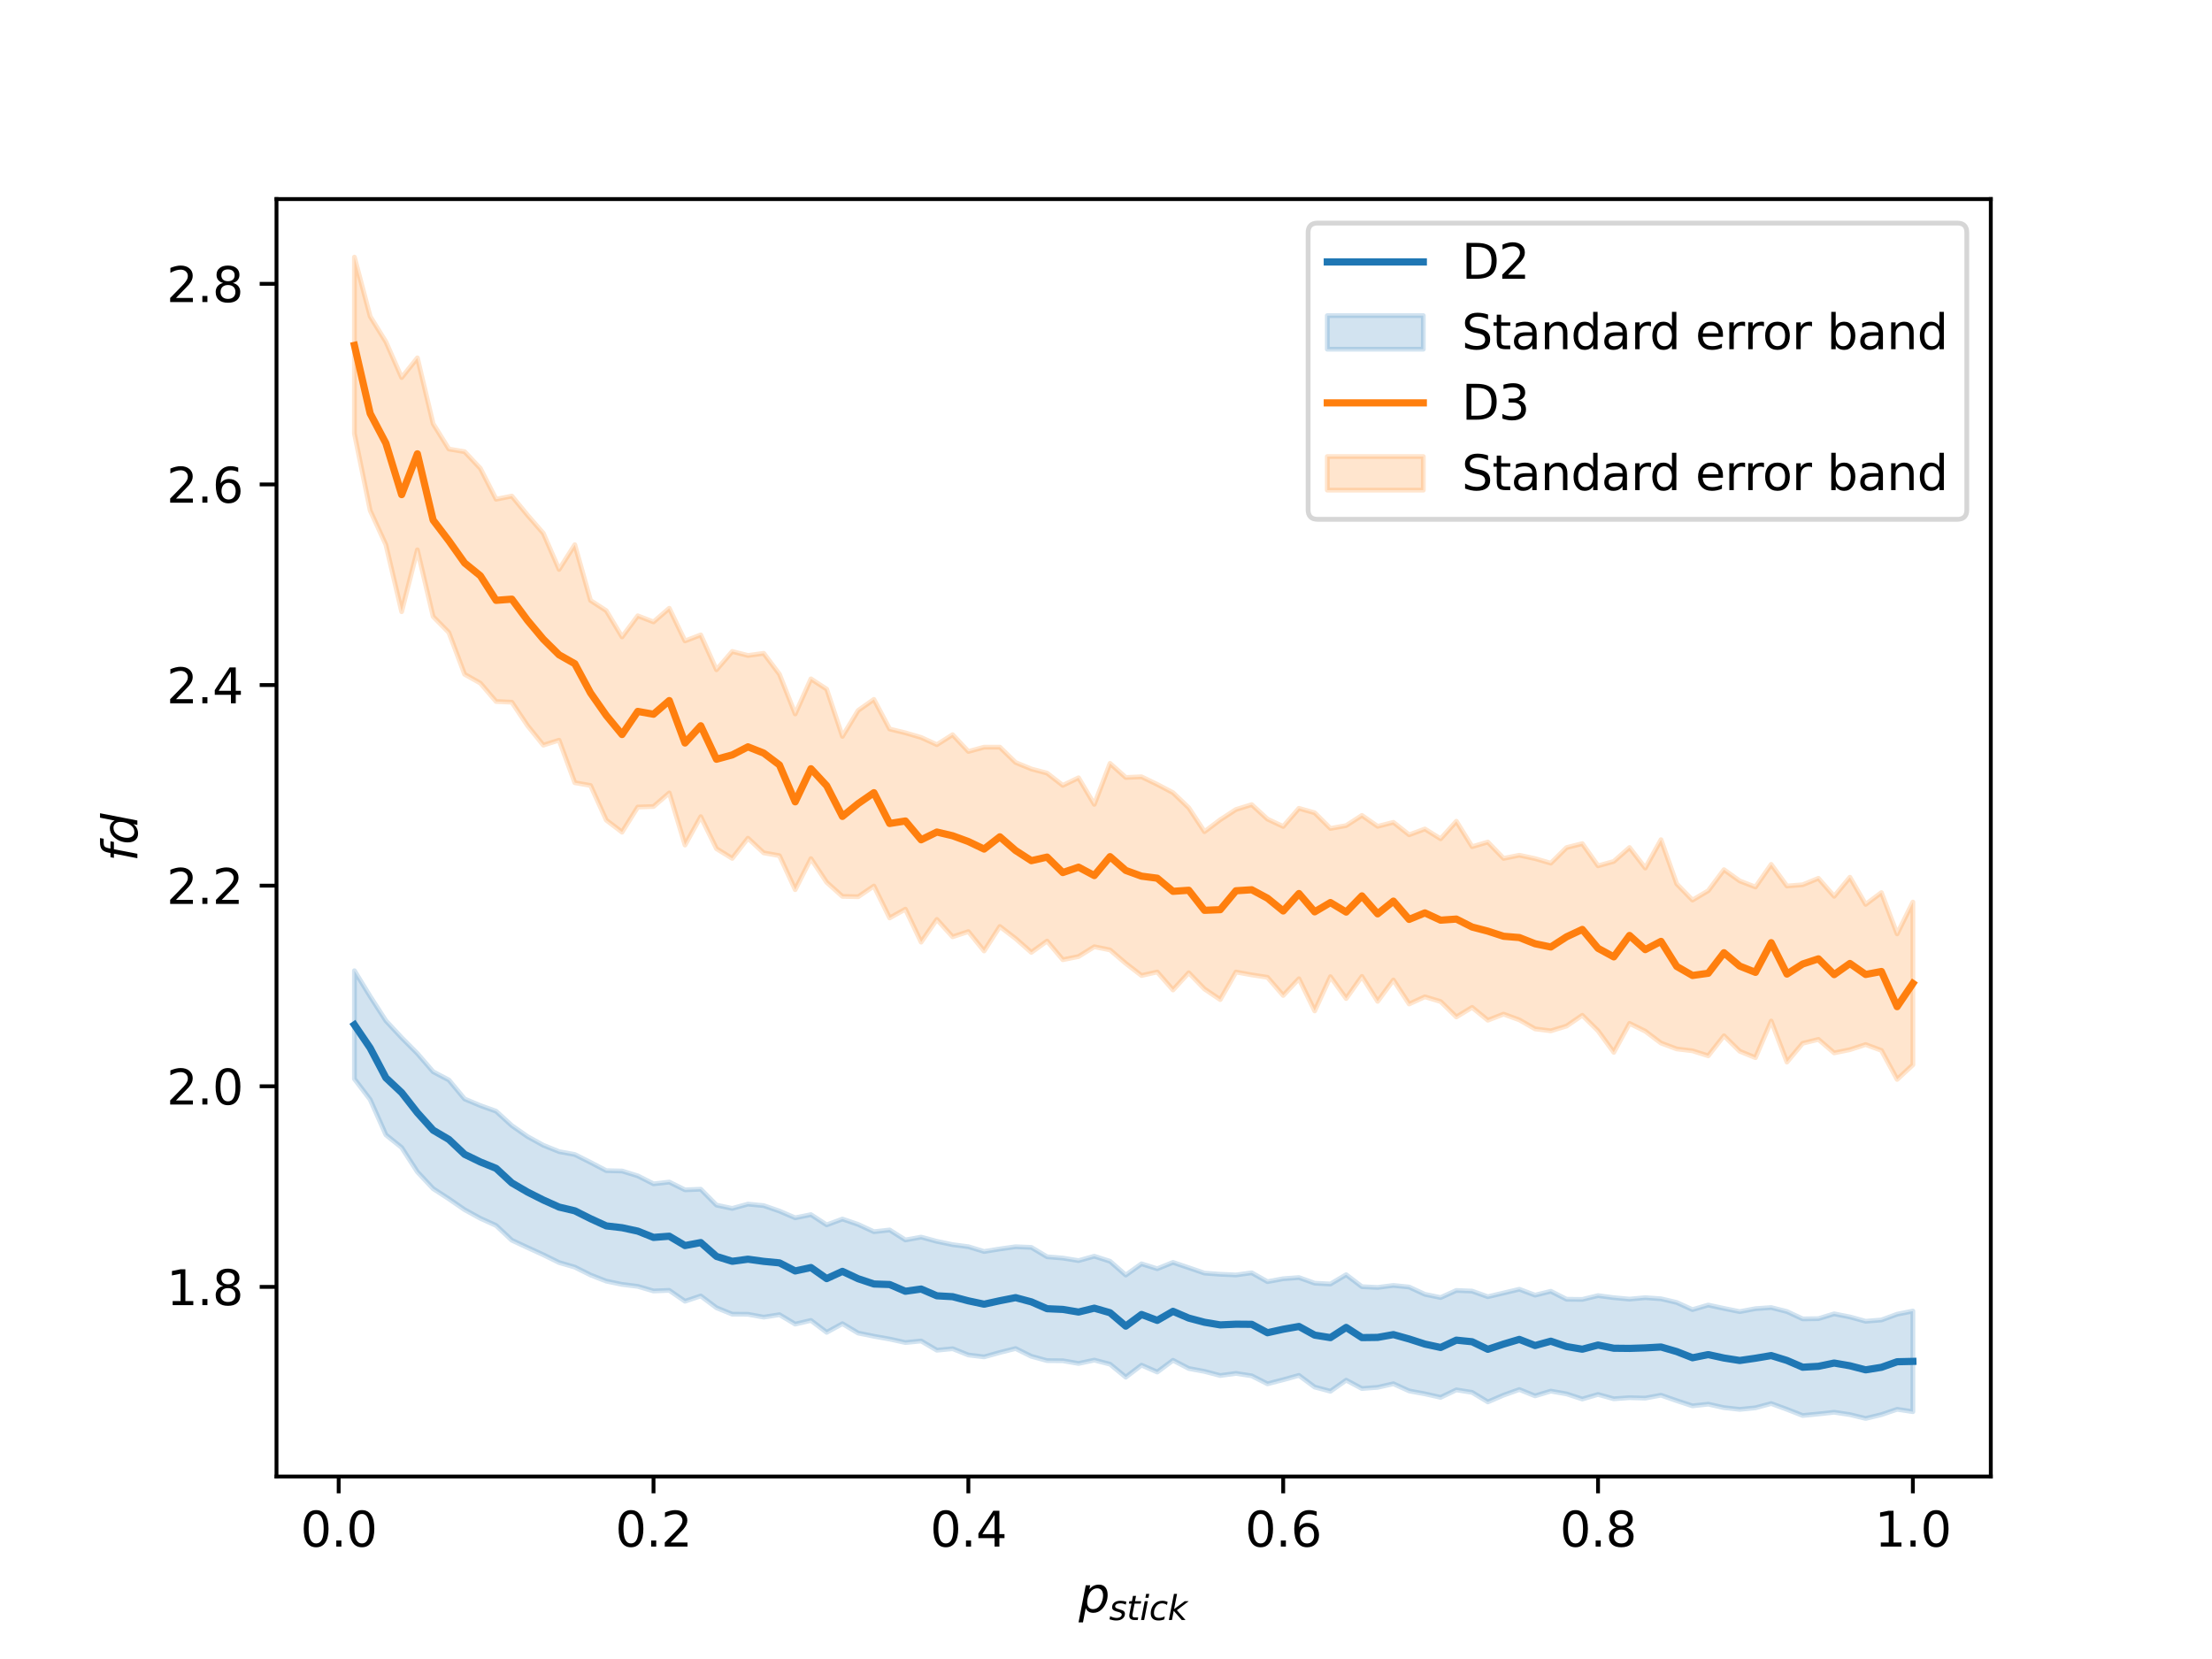 <?xml version="1.0" encoding="utf-8" standalone="no"?>
<!DOCTYPE svg PUBLIC "-//W3C//DTD SVG 1.1//EN"
  "http://www.w3.org/Graphics/SVG/1.1/DTD/svg11.dtd">
<svg xmlns:xlink="http://www.w3.org/1999/xlink" width="460.8pt" height="345.6pt" viewBox="0 0 460.8 345.6" xmlns="http://www.w3.org/2000/svg" version="1.1">
 <defs>
  <style type="text/css">*{stroke-linejoin: round; stroke-linecap: butt}</style>
 </defs>
 <g id="figure_1">
  <g id="patch_1">
   <path d="M 0 345.6 
L 460.8 345.6 
L 460.8 0 
L 0 0 
z
" style="fill: #ffffff"/>
  </g>
  <g id="axes_1">
   <g id="patch_2">
    <path d="M 57.6 307.584 
L 414.72 307.584 
L 414.72 41.472 
L 57.6 41.472 
z
" style="fill: #ffffff"/>
   </g>
   <g id="PolyCollection_1">
    <defs>
     <path id="m2702f7f449" d="M 73.833 -143.377 
L 73.833 -120.839 
L 77.112 -116.537 
L 80.391 -109.186 
L 83.671 -106.546 
L 86.95 -101.469 
L 90.229 -97.984 
L 93.509 -95.853 
L 96.788 -93.598 
L 100.067 -91.796 
L 103.347 -90.309 
L 106.626 -87.233 
L 109.905 -85.704 
L 113.185 -84.207 
L 116.464 -82.589 
L 119.743 -81.629 
L 123.023 -79.994 
L 126.302 -78.715 
L 129.581 -78.034 
L 132.861 -77.623 
L 136.14 -76.665 
L 139.42 -76.793 
L 142.699 -74.528 
L 145.978 -75.63 
L 149.258 -73.167 
L 152.537 -71.831 
L 155.816 -71.808 
L 159.096 -71.215 
L 162.375 -71.728 
L 165.654 -69.765 
L 168.934 -70.529 
L 172.213 -68.049 
L 175.492 -69.849 
L 178.772 -67.897 
L 182.051 -67.23 
L 185.33 -66.647 
L 188.61 -65.921 
L 191.889 -66.247 
L 195.168 -64.322 
L 198.448 -64.638 
L 201.727 -63.334 
L 205.006 -62.935 
L 208.286 -63.851 
L 211.565 -64.674 
L 214.844 -63.055 
L 218.124 -62.156 
L 221.403 -62.13 
L 224.682 -61.565 
L 227.962 -62.261 
L 231.241 -61.417 
L 234.52 -58.711 
L 237.8 -61.215 
L 241.079 -59.78 
L 244.358 -62.226 
L 247.638 -60.522 
L 250.917 -59.909 
L 254.196 -59.051 
L 257.476 -59.491 
L 260.755 -58.988 
L 264.034 -57.325 
L 267.314 -58.17 
L 270.593 -59.084 
L 273.872 -56.645 
L 277.152 -55.777 
L 280.431 -58.082 
L 283.71 -56.341 
L 286.99 -56.589 
L 290.269 -57.337 
L 293.548 -55.843 
L 296.828 -55.239 
L 300.107 -54.5 
L 303.386 -56.062 
L 306.666 -55.543 
L 309.945 -53.558 
L 313.224 -54.964 
L 316.504 -56.133 
L 319.783 -54.811 
L 323.062 -55.803 
L 326.342 -55.227 
L 329.621 -54.159 
L 332.9 -55.108 
L 336.18 -54.206 
L 339.459 -54.433 
L 342.739 -54.347 
L 346.018 -54.952 
L 349.297 -53.808 
L 352.577 -52.731 
L 355.856 -53.086 
L 359.135 -52.362 
L 362.415 -52.002 
L 365.694 -52.33 
L 368.973 -53.21 
L 372.253 -52.01 
L 375.532 -50.721 
L 378.811 -51.042 
L 382.091 -51.398 
L 385.37 -50.91 
L 388.649 -50.112 
L 391.929 -50.901 
L 395.208 -52.015 
L 398.487 -51.519 
L 398.487 -72.48 
L 398.487 -72.48 
L 395.208 -71.83 
L 391.929 -70.626 
L 388.649 -70.358 
L 385.37 -71.258 
L 382.091 -71.908 
L 378.811 -70.902 
L 375.532 -70.853 
L 372.253 -72.384 
L 368.973 -73.213 
L 365.694 -72.982 
L 362.415 -72.366 
L 359.135 -73.035 
L 355.856 -73.739 
L 352.577 -72.783 
L 349.297 -74.272 
L 346.018 -75.04 
L 342.739 -75.272 
L 339.459 -74.97 
L 336.18 -75.271 
L 332.9 -75.7 
L 329.621 -74.909 
L 326.342 -74.946 
L 323.062 -76.606 
L 319.783 -75.797 
L 316.504 -77.025 
L 313.224 -76.249 
L 309.945 -75.471 
L 306.666 -76.64 
L 303.386 -76.779 
L 300.107 -75.295 
L 296.828 -75.974 
L 293.548 -77.486 
L 290.269 -77.82 
L 286.99 -77.401 
L 283.71 -77.563 
L 280.431 -80.059 
L 277.152 -78.119 
L 273.872 -78.293 
L 270.593 -79.461 
L 267.314 -79.217 
L 264.034 -78.608 
L 260.755 -80.452 
L 257.476 -80.005 
L 254.196 -80.15 
L 250.917 -80.39 
L 247.638 -81.515 
L 244.358 -82.621 
L 241.079 -81.3 
L 237.8 -82.325 
L 234.52 -79.979 
L 231.241 -82.856 
L 227.962 -83.903 
L 224.682 -82.992 
L 221.403 -83.521 
L 218.124 -83.789 
L 214.844 -85.747 
L 211.565 -85.883 
L 208.286 -85.421 
L 205.006 -84.895 
L 201.727 -85.892 
L 198.448 -86.319 
L 195.168 -87.003 
L 191.889 -87.891 
L 188.61 -87.295 
L 185.33 -89.375 
L 182.051 -89.014 
L 178.772 -90.532 
L 175.492 -91.653 
L 172.213 -90.438 
L 168.934 -92.572 
L 165.654 -91.908 
L 162.375 -93.313 
L 159.096 -94.45 
L 155.816 -94.765 
L 152.537 -93.868 
L 149.258 -94.557 
L 145.978 -97.865 
L 142.699 -97.735 
L 139.42 -99.355 
L 136.14 -98.99 
L 132.861 -100.646 
L 129.581 -101.657 
L 126.302 -101.731 
L 123.023 -103.449 
L 119.743 -105.096 
L 116.464 -105.7 
L 113.185 -107.025 
L 109.905 -108.83 
L 106.626 -111.116 
L 103.347 -114.112 
L 100.067 -115.29 
L 96.788 -116.665 
L 93.509 -120.614 
L 90.229 -122.339 
L 86.95 -126.134 
L 83.671 -129.431 
L 80.391 -132.954 
L 77.112 -138.034 
L 73.833 -143.377 
z
" style="stroke: #1f77b4; stroke-opacity: 0.2"/>
    </defs>
    <g clip-path="url(#p4afee52019)">
     <use xlink:href="#m2702f7f449" x="0" y="345.6" style="fill: #1f77b4; fill-opacity: 0.2; stroke: #1f77b4; stroke-opacity: 0.2"/>
    </g>
   </g>
   <g id="PolyCollection_2">
    <defs>
     <path id="m8ab77a3e3c" d="M 73.833 -292.032 
L 73.833 -255.28 
L 77.112 -239.256 
L 80.391 -232.111 
L 83.671 -218.173 
L 86.95 -231.064 
L 90.229 -217.173 
L 93.509 -213.823 
L 96.788 -205.135 
L 100.067 -203.289 
L 103.347 -199.468 
L 106.626 -199.314 
L 109.905 -194.432 
L 113.185 -190.368 
L 116.464 -191.406 
L 119.743 -182.543 
L 123.023 -181.971 
L 126.302 -174.749 
L 129.581 -172.247 
L 132.861 -177.479 
L 136.14 -177.583 
L 139.42 -180.425 
L 142.699 -169.561 
L 145.978 -175.476 
L 149.258 -168.802 
L 152.537 -166.778 
L 155.816 -170.989 
L 159.096 -167.931 
L 162.375 -167.348 
L 165.654 -160.265 
L 168.934 -166.734 
L 172.213 -161.799 
L 175.492 -158.866 
L 178.772 -158.79 
L 182.051 -161.025 
L 185.33 -154.376 
L 188.61 -156.207 
L 191.889 -149.337 
L 195.168 -154.066 
L 198.448 -150.443 
L 201.727 -151.532 
L 205.006 -147.494 
L 208.286 -152.598 
L 211.565 -150.087 
L 214.844 -147.201 
L 218.124 -149.561 
L 221.403 -145.672 
L 224.682 -146.336 
L 227.962 -148.376 
L 231.241 -147.712 
L 234.52 -144.906 
L 237.8 -142.378 
L 241.079 -143.118 
L 244.358 -139.37 
L 247.638 -142.96 
L 250.917 -139.577 
L 254.196 -137.362 
L 257.476 -143.109 
L 260.755 -142.51 
L 264.034 -142.012 
L 267.314 -138.231 
L 270.593 -141.711 
L 273.872 -135.008 
L 277.152 -142.144 
L 280.431 -137.588 
L 283.71 -142.199 
L 286.99 -137 
L 290.269 -141.456 
L 293.548 -136.45 
L 296.828 -137.948 
L 300.107 -136.963 
L 303.386 -133.758 
L 306.666 -135.742 
L 309.945 -133.067 
L 313.224 -134.336 
L 316.504 -133.14 
L 319.783 -131.264 
L 323.062 -130.855 
L 326.342 -131.85 
L 329.621 -134.101 
L 332.9 -130.864 
L 336.18 -126.378 
L 339.459 -132.404 
L 342.739 -130.783 
L 346.018 -128.307 
L 349.297 -127.086 
L 352.577 -126.691 
L 355.856 -125.656 
L 359.135 -129.828 
L 362.415 -126.605 
L 365.694 -125.265 
L 368.973 -132.898 
L 372.253 -124.347 
L 375.532 -128.263 
L 378.811 -129.078 
L 382.091 -126.261 
L 385.37 -126.93 
L 388.649 -128 
L 391.929 -126.783 
L 395.208 -120.735 
L 398.487 -123.782 
L 398.487 -157.68 
L 398.487 -157.68 
L 395.208 -151.056 
L 391.929 -159.658 
L 388.649 -157.199 
L 385.37 -162.854 
L 382.091 -158.882 
L 378.811 -162.63 
L 375.532 -161.293 
L 372.253 -161.027 
L 368.973 -165.535 
L 365.694 -160.819 
L 362.415 -162.088 
L 359.135 -164.429 
L 355.856 -160.044 
L 352.577 -158.094 
L 349.297 -161.464 
L 346.018 -170.677 
L 342.739 -164.772 
L 339.459 -169.045 
L 336.18 -166.155 
L 332.9 -165.235 
L 329.621 -169.862 
L 326.342 -169.039 
L 323.062 -165.788 
L 319.783 -166.743 
L 316.504 -167.442 
L 313.224 -166.78 
L 309.945 -170.185 
L 306.666 -169.225 
L 303.386 -174.519 
L 300.107 -170.862 
L 296.828 -172.908 
L 293.548 -171.697 
L 290.269 -174.299 
L 286.99 -173.456 
L 283.71 -175.738 
L 280.431 -173.615 
L 277.152 -173.02 
L 273.872 -176.282 
L 270.593 -177.212 
L 267.314 -173.43 
L 264.034 -174.971 
L 260.755 -177.986 
L 257.476 -176.969 
L 254.196 -174.831 
L 250.917 -172.35 
L 247.638 -177.323 
L 244.358 -180.468 
L 241.079 -182.195 
L 237.8 -183.783 
L 234.52 -183.639 
L 231.241 -186.573 
L 227.962 -178.036 
L 224.682 -183.574 
L 221.403 -181.993 
L 218.124 -184.543 
L 214.844 -185.413 
L 211.565 -186.763 
L 208.286 -189.956 
L 205.006 -189.953 
L 201.727 -189.054 
L 198.448 -192.552 
L 195.168 -190.473 
L 191.889 -191.977 
L 188.61 -192.936 
L 185.33 -193.735 
L 182.051 -199.905 
L 178.772 -197.603 
L 175.492 -192.194 
L 172.213 -202.034 
L 168.934 -204.18 
L 165.654 -196.867 
L 162.375 -205.138 
L 159.096 -209.502 
L 155.816 -209.051 
L 152.537 -209.894 
L 149.258 -206.075 
L 145.978 -213.339 
L 142.699 -212.08 
L 139.42 -218.887 
L 136.14 -216.044 
L 132.861 -217.318 
L 129.581 -212.915 
L 126.302 -218.378 
L 123.023 -220.515 
L 119.743 -232.125 
L 116.464 -226.973 
L 113.185 -234.507 
L 109.905 -238.271 
L 106.626 -242.256 
L 103.347 -241.605 
L 100.067 -248.026 
L 96.788 -251.505 
L 93.509 -252.052 
L 90.229 -257.328 
L 86.95 -271.052 
L 83.671 -266.944 
L 80.391 -274.385 
L 77.112 -279.681 
L 73.833 -292.032 
z
" style="stroke: #ff7f0e; stroke-opacity: 0.2"/>
    </defs>
    <g clip-path="url(#p4afee52019)">
     <use xlink:href="#m8ab77a3e3c" x="0" y="345.6" style="fill: #ff7f0e; fill-opacity: 0.2; stroke: #ff7f0e; stroke-opacity: 0.2"/>
    </g>
   </g>
   <g id="matplotlib.axis_1">
    <g id="xtick_1">
     <g id="line2d_1">
      <defs>
       <path id="m5a278abc92" d="M 0 0 
L 0 3.5 
" style="stroke: #000000; stroke-width: 0.8"/>
      </defs>
      <g>
       <use xlink:href="#m5a278abc92" x="70.553" y="307.584" style="stroke: #000000; stroke-width: 0.8"/>
      </g>
     </g>
     <g id="text_1">
      <!-- 0.0 -->
      <g transform="translate(62.602 322.182) scale(0.1 -0.1)">
       <defs>
        <path id="DejaVuSans-30" d="M 2034 4250 
Q 1547 4250 1301 3770 
Q 1056 3291 1056 2328 
Q 1056 1369 1301 889 
Q 1547 409 2034 409 
Q 2525 409 2770 889 
Q 3016 1369 3016 2328 
Q 3016 3291 2770 3770 
Q 2525 4250 2034 4250 
z
M 2034 4750 
Q 2819 4750 3233 4129 
Q 3647 3509 3647 2328 
Q 3647 1150 3233 529 
Q 2819 -91 2034 -91 
Q 1250 -91 836 529 
Q 422 1150 422 2328 
Q 422 3509 836 4129 
Q 1250 4750 2034 4750 
z
" transform="scale(0.016)"/>
        <path id="DejaVuSans-2e" d="M 684 794 
L 1344 794 
L 1344 0 
L 684 0 
L 684 794 
z
" transform="scale(0.016)"/>
       </defs>
       <use xlink:href="#DejaVuSans-30"/>
       <use xlink:href="#DejaVuSans-2e" x="63.623"/>
       <use xlink:href="#DejaVuSans-30" x="95.41"/>
      </g>
     </g>
    </g>
    <g id="xtick_2">
     <g id="line2d_2">
      <g>
       <use xlink:href="#m5a278abc92" x="136.14" y="307.584" style="stroke: #000000; stroke-width: 0.8"/>
      </g>
     </g>
     <g id="text_2">
      <!-- 0.2 -->
      <g transform="translate(128.189 322.182) scale(0.1 -0.1)">
       <defs>
        <path id="DejaVuSans-32" d="M 1228 531 
L 3431 531 
L 3431 0 
L 469 0 
L 469 531 
Q 828 903 1448 1529 
Q 2069 2156 2228 2338 
Q 2531 2678 2651 2914 
Q 2772 3150 2772 3378 
Q 2772 3750 2511 3984 
Q 2250 4219 1831 4219 
Q 1534 4219 1204 4116 
Q 875 4013 500 3803 
L 500 4441 
Q 881 4594 1212 4672 
Q 1544 4750 1819 4750 
Q 2544 4750 2975 4387 
Q 3406 4025 3406 3419 
Q 3406 3131 3298 2873 
Q 3191 2616 2906 2266 
Q 2828 2175 2409 1742 
Q 1991 1309 1228 531 
z
" transform="scale(0.016)"/>
       </defs>
       <use xlink:href="#DejaVuSans-30"/>
       <use xlink:href="#DejaVuSans-2e" x="63.623"/>
       <use xlink:href="#DejaVuSans-32" x="95.41"/>
      </g>
     </g>
    </g>
    <g id="xtick_3">
     <g id="line2d_3">
      <g>
       <use xlink:href="#m5a278abc92" x="201.727" y="307.584" style="stroke: #000000; stroke-width: 0.8"/>
      </g>
     </g>
     <g id="text_3">
      <!-- 0.4 -->
      <g transform="translate(193.775 322.182) scale(0.1 -0.1)">
       <defs>
        <path id="DejaVuSans-34" d="M 2419 4116 
L 825 1625 
L 2419 1625 
L 2419 4116 
z
M 2253 4666 
L 3047 4666 
L 3047 1625 
L 3713 1625 
L 3713 1100 
L 3047 1100 
L 3047 0 
L 2419 0 
L 2419 1100 
L 313 1100 
L 313 1709 
L 2253 4666 
z
" transform="scale(0.016)"/>
       </defs>
       <use xlink:href="#DejaVuSans-30"/>
       <use xlink:href="#DejaVuSans-2e" x="63.623"/>
       <use xlink:href="#DejaVuSans-34" x="95.41"/>
      </g>
     </g>
    </g>
    <g id="xtick_4">
     <g id="line2d_4">
      <g>
       <use xlink:href="#m5a278abc92" x="267.314" y="307.584" style="stroke: #000000; stroke-width: 0.8"/>
      </g>
     </g>
     <g id="text_4">
      <!-- 0.6 -->
      <g transform="translate(259.362 322.182) scale(0.1 -0.1)">
       <defs>
        <path id="DejaVuSans-36" d="M 2113 2584 
Q 1688 2584 1439 2293 
Q 1191 2003 1191 1497 
Q 1191 994 1439 701 
Q 1688 409 2113 409 
Q 2538 409 2786 701 
Q 3034 994 3034 1497 
Q 3034 2003 2786 2293 
Q 2538 2584 2113 2584 
z
M 3366 4563 
L 3366 3988 
Q 3128 4100 2886 4159 
Q 2644 4219 2406 4219 
Q 1781 4219 1451 3797 
Q 1122 3375 1075 2522 
Q 1259 2794 1537 2939 
Q 1816 3084 2150 3084 
Q 2853 3084 3261 2657 
Q 3669 2231 3669 1497 
Q 3669 778 3244 343 
Q 2819 -91 2113 -91 
Q 1303 -91 875 529 
Q 447 1150 447 2328 
Q 447 3434 972 4092 
Q 1497 4750 2381 4750 
Q 2619 4750 2861 4703 
Q 3103 4656 3366 4563 
z
" transform="scale(0.016)"/>
       </defs>
       <use xlink:href="#DejaVuSans-30"/>
       <use xlink:href="#DejaVuSans-2e" x="63.623"/>
       <use xlink:href="#DejaVuSans-36" x="95.41"/>
      </g>
     </g>
    </g>
    <g id="xtick_5">
     <g id="line2d_5">
      <g>
       <use xlink:href="#m5a278abc92" x="332.9" y="307.584" style="stroke: #000000; stroke-width: 0.8"/>
      </g>
     </g>
     <g id="text_5">
      <!-- 0.8 -->
      <g transform="translate(324.949 322.182) scale(0.1 -0.1)">
       <defs>
        <path id="DejaVuSans-38" d="M 2034 2216 
Q 1584 2216 1326 1975 
Q 1069 1734 1069 1313 
Q 1069 891 1326 650 
Q 1584 409 2034 409 
Q 2484 409 2743 651 
Q 3003 894 3003 1313 
Q 3003 1734 2745 1975 
Q 2488 2216 2034 2216 
z
M 1403 2484 
Q 997 2584 770 2862 
Q 544 3141 544 3541 
Q 544 4100 942 4425 
Q 1341 4750 2034 4750 
Q 2731 4750 3128 4425 
Q 3525 4100 3525 3541 
Q 3525 3141 3298 2862 
Q 3072 2584 2669 2484 
Q 3125 2378 3379 2068 
Q 3634 1759 3634 1313 
Q 3634 634 3220 271 
Q 2806 -91 2034 -91 
Q 1263 -91 848 271 
Q 434 634 434 1313 
Q 434 1759 690 2068 
Q 947 2378 1403 2484 
z
M 1172 3481 
Q 1172 3119 1398 2916 
Q 1625 2713 2034 2713 
Q 2441 2713 2670 2916 
Q 2900 3119 2900 3481 
Q 2900 3844 2670 4047 
Q 2441 4250 2034 4250 
Q 1625 4250 1398 4047 
Q 1172 3844 1172 3481 
z
" transform="scale(0.016)"/>
       </defs>
       <use xlink:href="#DejaVuSans-30"/>
       <use xlink:href="#DejaVuSans-2e" x="63.623"/>
       <use xlink:href="#DejaVuSans-38" x="95.41"/>
      </g>
     </g>
    </g>
    <g id="xtick_6">
     <g id="line2d_6">
      <g>
       <use xlink:href="#m5a278abc92" x="398.487" y="307.584" style="stroke: #000000; stroke-width: 0.8"/>
      </g>
     </g>
     <g id="text_6">
      <!-- 1.0 -->
      <g transform="translate(390.536 322.182) scale(0.1 -0.1)">
       <defs>
        <path id="DejaVuSans-31" d="M 794 531 
L 1825 531 
L 1825 4091 
L 703 3866 
L 703 4441 
L 1819 4666 
L 2450 4666 
L 2450 531 
L 3481 531 
L 3481 0 
L 794 0 
L 794 531 
z
" transform="scale(0.016)"/>
       </defs>
       <use xlink:href="#DejaVuSans-31"/>
       <use xlink:href="#DejaVuSans-2e" x="63.623"/>
       <use xlink:href="#DejaVuSans-30" x="95.41"/>
      </g>
     </g>
    </g>
    <g id="text_7">
     <!-- $p_{stick}$ -->
     <g transform="translate(224.71 335.84) scale(0.1 -0.1)">
      <defs>
       <path id="DejaVuSans-Oblique-70" d="M 3175 2156 
Q 3175 2616 2975 2859 
Q 2775 3103 2400 3103 
Q 2144 3103 1911 2972 
Q 1678 2841 1497 2591 
Q 1319 2344 1212 1994 
Q 1106 1644 1106 1300 
Q 1106 863 1306 627 
Q 1506 391 1875 391 
Q 2147 391 2380 519 
Q 2613 647 2778 891 
Q 2956 1147 3065 1494 
Q 3175 1841 3175 2156 
z
M 1394 2969 
Q 1625 3272 1939 3428 
Q 2253 3584 2638 3584 
Q 3175 3584 3472 3232 
Q 3769 2881 3769 2247 
Q 3769 1728 3584 1258 
Q 3400 788 3053 416 
Q 2822 169 2531 39 
Q 2241 -91 1919 -91 
Q 1547 -91 1294 64 
Q 1041 219 916 525 
L 556 -1331 
L -19 -1331 
L 922 3500 
L 1497 3500 
L 1394 2969 
z
" transform="scale(0.016)"/>
       <path id="DejaVuSans-Oblique-73" d="M 3200 3397 
L 3091 2853 
Q 2863 2978 2609 3040 
Q 2356 3103 2088 3103 
Q 1634 3103 1373 2948 
Q 1113 2794 1113 2528 
Q 1113 2219 1719 2053 
Q 1766 2041 1788 2034 
L 1972 1978 
Q 2547 1819 2739 1644 
Q 2931 1469 2931 1166 
Q 2931 609 2489 259 
Q 2047 -91 1331 -91 
Q 1053 -91 747 -37 
Q 441 16 72 128 
L 184 722 
Q 500 559 806 475 
Q 1113 391 1394 391 
Q 1816 391 2080 572 
Q 2344 753 2344 1031 
Q 2344 1331 1650 1516 
L 1591 1531 
L 1394 1581 
Q 956 1697 753 1886 
Q 550 2075 550 2369 
Q 550 2928 970 3256 
Q 1391 3584 2113 3584 
Q 2397 3584 2667 3537 
Q 2938 3491 3200 3397 
z
" transform="scale(0.016)"/>
       <path id="DejaVuSans-Oblique-74" d="M 2706 3500 
L 2619 3053 
L 1472 3053 
L 1100 1153 
Q 1081 1047 1072 975 
Q 1063 903 1063 863 
Q 1063 663 1183 572 
Q 1303 481 1569 481 
L 2150 481 
L 2053 0 
L 1503 0 
Q 991 0 739 200 
Q 488 400 488 806 
Q 488 878 497 964 
Q 506 1050 525 1153 
L 897 3053 
L 409 3053 
L 500 3500 
L 978 3500 
L 1172 4494 
L 1747 4494 
L 1556 3500 
L 2706 3500 
z
" transform="scale(0.016)"/>
       <path id="DejaVuSans-Oblique-69" d="M 1172 4863 
L 1747 4863 
L 1606 4134 
L 1031 4134 
L 1172 4863 
z
M 909 3500 
L 1484 3500 
L 800 0 
L 225 0 
L 909 3500 
z
" transform="scale(0.016)"/>
       <path id="DejaVuSans-Oblique-63" d="M 3431 3366 
L 3316 2797 
Q 3109 2947 2876 3022 
Q 2644 3097 2394 3097 
Q 2119 3097 1870 3000 
Q 1622 2903 1453 2725 
Q 1184 2453 1037 2087 
Q 891 1722 891 1331 
Q 891 859 1127 628 
Q 1363 397 1844 397 
Q 2081 397 2348 469 
Q 2616 541 2906 684 
L 2797 116 
Q 2547 13 2283 -39 
Q 2019 -91 1741 -91 
Q 1044 -91 669 257 
Q 294 606 294 1253 
Q 294 1797 489 2255 
Q 684 2713 1069 3078 
Q 1331 3328 1684 3456 
Q 2038 3584 2456 3584 
Q 2700 3584 2940 3529 
Q 3181 3475 3431 3366 
z
" transform="scale(0.016)"/>
       <path id="DejaVuSans-Oblique-6b" d="M 1172 4863 
L 1747 4863 
L 1197 2028 
L 3169 3500 
L 3916 3500 
L 1716 1825 
L 3322 0 
L 2625 0 
L 1131 1709 
L 800 0 
L 225 0 
L 1172 4863 
z
" transform="scale(0.016)"/>
      </defs>
      <use xlink:href="#DejaVuSans-Oblique-70"/>
      <use xlink:href="#DejaVuSans-Oblique-73" transform="translate(63.477 -16.406) scale(0.7)"/>
      <use xlink:href="#DejaVuSans-Oblique-74" transform="translate(99.946 -16.406) scale(0.7)"/>
      <use xlink:href="#DejaVuSans-Oblique-69" transform="translate(127.393 -16.406) scale(0.7)"/>
      <use xlink:href="#DejaVuSans-Oblique-63" transform="translate(146.841 -16.406) scale(0.7)"/>
      <use xlink:href="#DejaVuSans-Oblique-6b" transform="translate(185.327 -16.406) scale(0.7)"/>
     </g>
    </g>
   </g>
   <g id="matplotlib.axis_2">
    <g id="ytick_1">
     <g id="line2d_7">
      <defs>
       <path id="mac1c1ef348" d="M 0 0 
L -3.5 0 
" style="stroke: #000000; stroke-width: 0.8"/>
      </defs>
      <g>
       <use xlink:href="#mac1c1ef348" x="57.6" y="268.083" style="stroke: #000000; stroke-width: 0.8"/>
      </g>
     </g>
     <g id="text_8">
      <!-- 1.8 -->
      <g transform="translate(34.697 271.882) scale(0.1 -0.1)">
       <use xlink:href="#DejaVuSans-31"/>
       <use xlink:href="#DejaVuSans-2e" x="63.623"/>
       <use xlink:href="#DejaVuSans-38" x="95.41"/>
      </g>
     </g>
    </g>
    <g id="ytick_2">
     <g id="line2d_8">
      <g>
       <use xlink:href="#mac1c1ef348" x="57.6" y="226.29" style="stroke: #000000; stroke-width: 0.8"/>
      </g>
     </g>
     <g id="text_9">
      <!-- 2.0 -->
      <g transform="translate(34.697 230.09) scale(0.1 -0.1)">
       <use xlink:href="#DejaVuSans-32"/>
       <use xlink:href="#DejaVuSans-2e" x="63.623"/>
       <use xlink:href="#DejaVuSans-30" x="95.41"/>
      </g>
     </g>
    </g>
    <g id="ytick_3">
     <g id="line2d_9">
      <g>
       <use xlink:href="#mac1c1ef348" x="57.6" y="184.498" style="stroke: #000000; stroke-width: 0.8"/>
      </g>
     </g>
     <g id="text_10">
      <!-- 2.2 -->
      <g transform="translate(34.697 188.298) scale(0.1 -0.1)">
       <use xlink:href="#DejaVuSans-32"/>
       <use xlink:href="#DejaVuSans-2e" x="63.623"/>
       <use xlink:href="#DejaVuSans-32" x="95.41"/>
      </g>
     </g>
    </g>
    <g id="ytick_4">
     <g id="line2d_10">
      <g>
       <use xlink:href="#mac1c1ef348" x="57.6" y="142.706" style="stroke: #000000; stroke-width: 0.8"/>
      </g>
     </g>
     <g id="text_11">
      <!-- 2.4 -->
      <g transform="translate(34.697 146.505) scale(0.1 -0.1)">
       <use xlink:href="#DejaVuSans-32"/>
       <use xlink:href="#DejaVuSans-2e" x="63.623"/>
       <use xlink:href="#DejaVuSans-34" x="95.41"/>
      </g>
     </g>
    </g>
    <g id="ytick_5">
     <g id="line2d_11">
      <g>
       <use xlink:href="#mac1c1ef348" x="57.6" y="100.914" style="stroke: #000000; stroke-width: 0.8"/>
      </g>
     </g>
     <g id="text_12">
      <!-- 2.6 -->
      <g transform="translate(34.697 104.713) scale(0.1 -0.1)">
       <use xlink:href="#DejaVuSans-32"/>
       <use xlink:href="#DejaVuSans-2e" x="63.623"/>
       <use xlink:href="#DejaVuSans-36" x="95.41"/>
      </g>
     </g>
    </g>
    <g id="ytick_6">
     <g id="line2d_12">
      <g>
       <use xlink:href="#mac1c1ef348" x="57.6" y="59.122" style="stroke: #000000; stroke-width: 0.8"/>
      </g>
     </g>
     <g id="text_13">
      <!-- 2.8 -->
      <g transform="translate(34.697 62.921) scale(0.1 -0.1)">
       <use xlink:href="#DejaVuSans-32"/>
       <use xlink:href="#DejaVuSans-2e" x="63.623"/>
       <use xlink:href="#DejaVuSans-38" x="95.41"/>
      </g>
     </g>
    </g>
    <g id="text_14">
     <!-- $fd$ -->
     <g transform="translate(28.617 179.478) rotate(-90) scale(0.1 -0.1)">
      <defs>
       <path id="DejaVuSans-Oblique-66" d="M 3059 4863 
L 2969 4384 
L 2419 4384 
Q 2106 4384 1964 4261 
Q 1822 4138 1753 3809 
L 1691 3500 
L 2638 3500 
L 2553 3053 
L 1606 3053 
L 1013 0 
L 434 0 
L 1031 3053 
L 481 3053 
L 563 3500 
L 1113 3500 
L 1159 3744 
Q 1278 4363 1576 4613 
Q 1875 4863 2516 4863 
L 3059 4863 
z
" transform="scale(0.016)"/>
       <path id="DejaVuSans-Oblique-64" d="M 2675 525 
Q 2444 222 2128 65 
Q 1813 -91 1428 -91 
Q 903 -91 598 267 
Q 294 625 294 1247 
Q 294 1766 478 2236 
Q 663 2706 1013 3078 
Q 1244 3325 1534 3454 
Q 1825 3584 2144 3584 
Q 2481 3584 2739 3421 
Q 2997 3259 3138 2956 
L 3513 4863 
L 4091 4863 
L 3144 0 
L 2566 0 
L 2675 525 
z
M 891 1350 
Q 891 897 1095 644 
Q 1300 391 1663 391 
Q 1931 391 2161 520 
Q 2391 650 2566 903 
Q 2750 1166 2856 1509 
Q 2963 1853 2963 2188 
Q 2963 2622 2758 2865 
Q 2553 3109 2194 3109 
Q 1922 3109 1687 2981 
Q 1453 2853 1288 2613 
Q 1106 2353 998 2009 
Q 891 1666 891 1350 
z
" transform="scale(0.016)"/>
      </defs>
      <use xlink:href="#DejaVuSans-Oblique-66" transform="translate(0 0.016)"/>
      <use xlink:href="#DejaVuSans-Oblique-64" transform="translate(35.205 0.016)"/>
     </g>
    </g>
   </g>
   <g id="line2d_13">
    <path d="M 73.833 213.492 
L 77.112 218.314 
L 80.391 224.53 
L 83.671 227.611 
L 86.95 231.798 
L 90.229 235.438 
L 93.509 237.367 
L 96.788 240.469 
L 100.067 242.057 
L 103.347 243.39 
L 106.626 246.425 
L 109.905 248.333 
L 113.185 249.984 
L 116.464 251.456 
L 119.743 252.237 
L 123.023 253.878 
L 126.302 255.377 
L 129.581 255.755 
L 132.861 256.465 
L 136.14 257.773 
L 139.42 257.526 
L 142.699 259.469 
L 145.978 258.852 
L 149.258 261.738 
L 152.537 262.75 
L 155.816 262.314 
L 159.096 262.767 
L 162.375 263.08 
L 165.654 264.763 
L 168.934 264.05 
L 172.213 266.357 
L 175.492 264.849 
L 178.772 266.385 
L 182.051 267.478 
L 185.33 267.589 
L 188.61 268.992 
L 191.889 268.531 
L 195.168 269.938 
L 198.448 270.122 
L 201.727 270.987 
L 205.006 271.685 
L 208.286 270.964 
L 211.565 270.322 
L 214.844 271.199 
L 218.124 272.627 
L 221.403 272.775 
L 224.682 273.321 
L 227.962 272.518 
L 231.241 273.463 
L 234.52 276.255 
L 237.8 273.83 
L 241.079 275.06 
L 244.358 273.176 
L 247.638 274.581 
L 250.917 275.45 
L 254.196 276 
L 257.476 275.852 
L 260.755 275.88 
L 264.034 277.633 
L 267.314 276.906 
L 270.593 276.327 
L 273.872 278.131 
L 277.152 278.652 
L 280.431 276.529 
L 283.71 278.648 
L 286.99 278.605 
L 290.269 278.021 
L 293.548 278.935 
L 296.828 279.994 
L 300.107 280.703 
L 303.386 279.179 
L 306.666 279.509 
L 309.945 281.085 
L 313.224 279.994 
L 316.504 279.021 
L 319.783 280.296 
L 323.062 279.396 
L 326.342 280.514 
L 329.621 281.066 
L 332.9 280.196 
L 336.18 280.861 
L 339.459 280.898 
L 342.739 280.79 
L 346.018 280.604 
L 349.297 281.56 
L 352.577 282.843 
L 355.856 282.187 
L 359.135 282.901 
L 362.415 283.416 
L 365.694 282.944 
L 368.973 282.389 
L 372.253 283.403 
L 375.532 284.813 
L 378.811 284.628 
L 382.091 283.947 
L 385.37 284.516 
L 388.649 285.365 
L 391.929 284.837 
L 395.208 283.678 
L 398.487 283.601 
" clip-path="url(#p4afee52019)" style="fill: none; stroke: #1f77b4; stroke-width: 1.5; stroke-linecap: square"/>
   </g>
   <g id="line2d_14">
    <path d="M 73.833 71.944 
L 77.112 86.131 
L 80.391 92.352 
L 83.671 103.041 
L 86.95 94.542 
L 90.229 108.35 
L 93.509 112.662 
L 96.788 117.28 
L 100.067 119.943 
L 103.347 125.063 
L 106.626 124.815 
L 109.905 129.248 
L 113.185 133.162 
L 116.464 136.41 
L 119.743 138.266 
L 123.023 144.357 
L 126.302 149.037 
L 129.581 153.019 
L 132.861 148.201 
L 136.14 148.786 
L 139.42 145.944 
L 142.699 154.779 
L 145.978 151.192 
L 149.258 158.162 
L 152.537 157.264 
L 155.816 155.58 
L 159.096 156.883 
L 162.375 159.357 
L 165.654 167.034 
L 168.934 160.143 
L 172.213 163.684 
L 175.492 170.07 
L 178.772 167.403 
L 182.051 165.135 
L 185.33 171.544 
L 188.61 171.028 
L 191.889 174.943 
L 195.168 173.331 
L 198.448 174.103 
L 201.727 175.307 
L 205.006 176.876 
L 208.286 174.323 
L 211.565 177.175 
L 214.844 179.293 
L 218.124 178.548 
L 221.403 181.767 
L 224.682 180.645 
L 227.962 182.394 
L 231.241 178.457 
L 234.52 181.328 
L 237.8 182.519 
L 241.079 182.944 
L 244.358 185.681 
L 247.638 185.458 
L 250.917 189.636 
L 254.196 189.504 
L 257.476 185.561 
L 260.755 185.352 
L 264.034 187.109 
L 267.314 189.769 
L 270.593 186.138 
L 273.872 189.955 
L 277.152 188.018 
L 280.431 189.999 
L 283.71 186.631 
L 286.99 190.372 
L 290.269 187.722 
L 293.548 191.526 
L 296.828 190.172 
L 300.107 191.688 
L 303.386 191.461 
L 306.666 193.117 
L 309.945 193.974 
L 313.224 195.042 
L 316.504 195.309 
L 319.783 196.597 
L 323.062 197.279 
L 326.342 195.156 
L 329.621 193.619 
L 332.9 197.55 
L 336.18 199.334 
L 339.459 194.876 
L 342.739 197.823 
L 346.018 196.108 
L 349.297 201.325 
L 352.577 203.208 
L 355.856 202.75 
L 359.135 198.471 
L 362.415 201.254 
L 365.694 202.558 
L 368.973 196.384 
L 372.253 202.913 
L 375.532 200.822 
L 378.811 199.746 
L 382.091 203.029 
L 385.37 200.708 
L 388.649 203.001 
L 391.929 202.38 
L 395.208 209.704 
L 398.487 204.869 
" clip-path="url(#p4afee52019)" style="fill: none; stroke: #ff7f0e; stroke-width: 1.5; stroke-linecap: square"/>
   </g>
   <g id="patch_3">
    <path d="M 57.6 307.584 
L 57.6 41.472 
" style="fill: none; stroke: #000000; stroke-width: 0.8; stroke-linejoin: miter; stroke-linecap: square"/>
   </g>
   <g id="patch_4">
    <path d="M 414.72 307.584 
L 414.72 41.472 
" style="fill: none; stroke: #000000; stroke-width: 0.8; stroke-linejoin: miter; stroke-linecap: square"/>
   </g>
   <g id="patch_5">
    <path d="M 57.6 307.584 
L 414.72 307.584 
" style="fill: none; stroke: #000000; stroke-width: 0.8; stroke-linejoin: miter; stroke-linecap: square"/>
   </g>
   <g id="patch_6">
    <path d="M 57.6 41.472 
L 414.72 41.472 
" style="fill: none; stroke: #000000; stroke-width: 0.8; stroke-linejoin: miter; stroke-linecap: square"/>
   </g>
   <g id="legend_1">
    <g id="patch_7">
     <path d="M 274.501 108.184 
L 407.72 108.184 
Q 409.72 108.184 409.72 106.184 
L 409.72 48.472 
Q 409.72 46.472 407.72 46.472 
L 274.501 46.472 
Q 272.501 46.472 272.501 48.472 
L 272.501 106.184 
Q 272.501 108.184 274.501 108.184 
z
" style="fill: #ffffff; opacity: 0.8; stroke: #cccccc; stroke-linejoin: miter"/>
    </g>
    <g id="line2d_15">
     <path d="M 276.501 54.57 
L 286.501 54.57 
L 296.501 54.57 
" style="fill: none; stroke: #1f77b4; stroke-width: 1.5; stroke-linecap: square"/>
    </g>
    <g id="text_15">
     <!-- D2 -->
     <g transform="translate(304.501 58.07) scale(0.1 -0.1)">
      <defs>
       <path id="DejaVuSans-44" d="M 1259 4147 
L 1259 519 
L 2022 519 
Q 2988 519 3436 956 
Q 3884 1394 3884 2338 
Q 3884 3275 3436 3711 
Q 2988 4147 2022 4147 
L 1259 4147 
z
M 628 4666 
L 1925 4666 
Q 3281 4666 3915 4102 
Q 4550 3538 4550 2338 
Q 4550 1131 3912 565 
Q 3275 0 1925 0 
L 628 0 
L 628 4666 
z
" transform="scale(0.016)"/>
      </defs>
      <use xlink:href="#DejaVuSans-44"/>
      <use xlink:href="#DejaVuSans-32" x="77.002"/>
     </g>
    </g>
    <g id="patch_8">
     <path d="M 276.501 72.749 
L 296.501 72.749 
L 296.501 65.749 
L 276.501 65.749 
z
" style="fill: #1f77b4; fill-opacity: 0.2; stroke: #1f77b4; stroke-opacity: 0.2; stroke-linejoin: miter"/>
    </g>
    <g id="text_16">
     <!-- Standard error band -->
     <g transform="translate(304.501 72.749) scale(0.1 -0.1)">
      <defs>
       <path id="DejaVuSans-53" d="M 3425 4513 
L 3425 3897 
Q 3066 4069 2747 4153 
Q 2428 4238 2131 4238 
Q 1616 4238 1336 4038 
Q 1056 3838 1056 3469 
Q 1056 3159 1242 3001 
Q 1428 2844 1947 2747 
L 2328 2669 
Q 3034 2534 3370 2195 
Q 3706 1856 3706 1288 
Q 3706 609 3251 259 
Q 2797 -91 1919 -91 
Q 1588 -91 1214 -16 
Q 841 59 441 206 
L 441 856 
Q 825 641 1194 531 
Q 1563 422 1919 422 
Q 2459 422 2753 634 
Q 3047 847 3047 1241 
Q 3047 1584 2836 1778 
Q 2625 1972 2144 2069 
L 1759 2144 
Q 1053 2284 737 2584 
Q 422 2884 422 3419 
Q 422 4038 858 4394 
Q 1294 4750 2059 4750 
Q 2388 4750 2728 4690 
Q 3069 4631 3425 4513 
z
" transform="scale(0.016)"/>
       <path id="DejaVuSans-74" d="M 1172 4494 
L 1172 3500 
L 2356 3500 
L 2356 3053 
L 1172 3053 
L 1172 1153 
Q 1172 725 1289 603 
Q 1406 481 1766 481 
L 2356 481 
L 2356 0 
L 1766 0 
Q 1100 0 847 248 
Q 594 497 594 1153 
L 594 3053 
L 172 3053 
L 172 3500 
L 594 3500 
L 594 4494 
L 1172 4494 
z
" transform="scale(0.016)"/>
       <path id="DejaVuSans-61" d="M 2194 1759 
Q 1497 1759 1228 1600 
Q 959 1441 959 1056 
Q 959 750 1161 570 
Q 1363 391 1709 391 
Q 2188 391 2477 730 
Q 2766 1069 2766 1631 
L 2766 1759 
L 2194 1759 
z
M 3341 1997 
L 3341 0 
L 2766 0 
L 2766 531 
Q 2569 213 2275 61 
Q 1981 -91 1556 -91 
Q 1019 -91 701 211 
Q 384 513 384 1019 
Q 384 1609 779 1909 
Q 1175 2209 1959 2209 
L 2766 2209 
L 2766 2266 
Q 2766 2663 2505 2880 
Q 2244 3097 1772 3097 
Q 1472 3097 1187 3025 
Q 903 2953 641 2809 
L 641 3341 
Q 956 3463 1253 3523 
Q 1550 3584 1831 3584 
Q 2591 3584 2966 3190 
Q 3341 2797 3341 1997 
z
" transform="scale(0.016)"/>
       <path id="DejaVuSans-6e" d="M 3513 2113 
L 3513 0 
L 2938 0 
L 2938 2094 
Q 2938 2591 2744 2837 
Q 2550 3084 2163 3084 
Q 1697 3084 1428 2787 
Q 1159 2491 1159 1978 
L 1159 0 
L 581 0 
L 581 3500 
L 1159 3500 
L 1159 2956 
Q 1366 3272 1645 3428 
Q 1925 3584 2291 3584 
Q 2894 3584 3203 3211 
Q 3513 2838 3513 2113 
z
" transform="scale(0.016)"/>
       <path id="DejaVuSans-64" d="M 2906 2969 
L 2906 4863 
L 3481 4863 
L 3481 0 
L 2906 0 
L 2906 525 
Q 2725 213 2448 61 
Q 2172 -91 1784 -91 
Q 1150 -91 751 415 
Q 353 922 353 1747 
Q 353 2572 751 3078 
Q 1150 3584 1784 3584 
Q 2172 3584 2448 3432 
Q 2725 3281 2906 2969 
z
M 947 1747 
Q 947 1113 1208 752 
Q 1469 391 1925 391 
Q 2381 391 2643 752 
Q 2906 1113 2906 1747 
Q 2906 2381 2643 2742 
Q 2381 3103 1925 3103 
Q 1469 3103 1208 2742 
Q 947 2381 947 1747 
z
" transform="scale(0.016)"/>
       <path id="DejaVuSans-72" d="M 2631 2963 
Q 2534 3019 2420 3045 
Q 2306 3072 2169 3072 
Q 1681 3072 1420 2755 
Q 1159 2438 1159 1844 
L 1159 0 
L 581 0 
L 581 3500 
L 1159 3500 
L 1159 2956 
Q 1341 3275 1631 3429 
Q 1922 3584 2338 3584 
Q 2397 3584 2469 3576 
Q 2541 3569 2628 3553 
L 2631 2963 
z
" transform="scale(0.016)"/>
       <path id="DejaVuSans-20" transform="scale(0.016)"/>
       <path id="DejaVuSans-65" d="M 3597 1894 
L 3597 1613 
L 953 1613 
Q 991 1019 1311 708 
Q 1631 397 2203 397 
Q 2534 397 2845 478 
Q 3156 559 3463 722 
L 3463 178 
Q 3153 47 2828 -22 
Q 2503 -91 2169 -91 
Q 1331 -91 842 396 
Q 353 884 353 1716 
Q 353 2575 817 3079 
Q 1281 3584 2069 3584 
Q 2775 3584 3186 3129 
Q 3597 2675 3597 1894 
z
M 3022 2063 
Q 3016 2534 2758 2815 
Q 2500 3097 2075 3097 
Q 1594 3097 1305 2825 
Q 1016 2553 972 2059 
L 3022 2063 
z
" transform="scale(0.016)"/>
       <path id="DejaVuSans-6f" d="M 1959 3097 
Q 1497 3097 1228 2736 
Q 959 2375 959 1747 
Q 959 1119 1226 758 
Q 1494 397 1959 397 
Q 2419 397 2687 759 
Q 2956 1122 2956 1747 
Q 2956 2369 2687 2733 
Q 2419 3097 1959 3097 
z
M 1959 3584 
Q 2709 3584 3137 3096 
Q 3566 2609 3566 1747 
Q 3566 888 3137 398 
Q 2709 -91 1959 -91 
Q 1206 -91 779 398 
Q 353 888 353 1747 
Q 353 2609 779 3096 
Q 1206 3584 1959 3584 
z
" transform="scale(0.016)"/>
       <path id="DejaVuSans-62" d="M 3116 1747 
Q 3116 2381 2855 2742 
Q 2594 3103 2138 3103 
Q 1681 3103 1420 2742 
Q 1159 2381 1159 1747 
Q 1159 1113 1420 752 
Q 1681 391 2138 391 
Q 2594 391 2855 752 
Q 3116 1113 3116 1747 
z
M 1159 2969 
Q 1341 3281 1617 3432 
Q 1894 3584 2278 3584 
Q 2916 3584 3314 3078 
Q 3713 2572 3713 1747 
Q 3713 922 3314 415 
Q 2916 -91 2278 -91 
Q 1894 -91 1617 61 
Q 1341 213 1159 525 
L 1159 0 
L 581 0 
L 581 4863 
L 1159 4863 
L 1159 2969 
z
" transform="scale(0.016)"/>
      </defs>
      <use xlink:href="#DejaVuSans-53"/>
      <use xlink:href="#DejaVuSans-74" x="63.477"/>
      <use xlink:href="#DejaVuSans-61" x="102.686"/>
      <use xlink:href="#DejaVuSans-6e" x="163.965"/>
      <use xlink:href="#DejaVuSans-64" x="227.344"/>
      <use xlink:href="#DejaVuSans-61" x="290.82"/>
      <use xlink:href="#DejaVuSans-72" x="352.1"/>
      <use xlink:href="#DejaVuSans-64" x="391.463"/>
      <use xlink:href="#DejaVuSans-20" x="454.939"/>
      <use xlink:href="#DejaVuSans-65" x="486.727"/>
      <use xlink:href="#DejaVuSans-72" x="548.25"/>
      <use xlink:href="#DejaVuSans-72" x="587.613"/>
      <use xlink:href="#DejaVuSans-6f" x="626.477"/>
      <use xlink:href="#DejaVuSans-72" x="687.658"/>
      <use xlink:href="#DejaVuSans-20" x="728.771"/>
      <use xlink:href="#DejaVuSans-62" x="760.559"/>
      <use xlink:href="#DejaVuSans-61" x="824.035"/>
      <use xlink:href="#DejaVuSans-6e" x="885.314"/>
      <use xlink:href="#DejaVuSans-64" x="948.693"/>
     </g>
    </g>
    <g id="line2d_16">
     <path d="M 276.501 83.927 
L 286.501 83.927 
L 296.501 83.927 
" style="fill: none; stroke: #ff7f0e; stroke-width: 1.5; stroke-linecap: square"/>
    </g>
    <g id="text_17">
     <!-- D3 -->
     <g transform="translate(304.501 87.427) scale(0.1 -0.1)">
      <defs>
       <path id="DejaVuSans-33" d="M 2597 2516 
Q 3050 2419 3304 2112 
Q 3559 1806 3559 1356 
Q 3559 666 3084 287 
Q 2609 -91 1734 -91 
Q 1441 -91 1130 -33 
Q 819 25 488 141 
L 488 750 
Q 750 597 1062 519 
Q 1375 441 1716 441 
Q 2309 441 2620 675 
Q 2931 909 2931 1356 
Q 2931 1769 2642 2001 
Q 2353 2234 1838 2234 
L 1294 2234 
L 1294 2753 
L 1863 2753 
Q 2328 2753 2575 2939 
Q 2822 3125 2822 3475 
Q 2822 3834 2567 4026 
Q 2313 4219 1838 4219 
Q 1578 4219 1281 4162 
Q 984 4106 628 3988 
L 628 4550 
Q 988 4650 1302 4700 
Q 1616 4750 1894 4750 
Q 2613 4750 3031 4423 
Q 3450 4097 3450 3541 
Q 3450 3153 3228 2886 
Q 3006 2619 2597 2516 
z
" transform="scale(0.016)"/>
      </defs>
      <use xlink:href="#DejaVuSans-44"/>
      <use xlink:href="#DejaVuSans-33" x="77.002"/>
     </g>
    </g>
    <g id="patch_9">
     <path d="M 276.501 102.105 
L 296.501 102.105 
L 296.501 95.105 
L 276.501 95.105 
z
" style="fill: #ff7f0e; fill-opacity: 0.2; stroke: #ff7f0e; stroke-opacity: 0.2; stroke-linejoin: miter"/>
    </g>
    <g id="text_18">
     <!-- Standard error band -->
     <g transform="translate(304.501 102.105) scale(0.1 -0.1)">
      <use xlink:href="#DejaVuSans-53"/>
      <use xlink:href="#DejaVuSans-74" x="63.477"/>
      <use xlink:href="#DejaVuSans-61" x="102.686"/>
      <use xlink:href="#DejaVuSans-6e" x="163.965"/>
      <use xlink:href="#DejaVuSans-64" x="227.344"/>
      <use xlink:href="#DejaVuSans-61" x="290.82"/>
      <use xlink:href="#DejaVuSans-72" x="352.1"/>
      <use xlink:href="#DejaVuSans-64" x="391.463"/>
      <use xlink:href="#DejaVuSans-20" x="454.939"/>
      <use xlink:href="#DejaVuSans-65" x="486.727"/>
      <use xlink:href="#DejaVuSans-72" x="548.25"/>
      <use xlink:href="#DejaVuSans-72" x="587.613"/>
      <use xlink:href="#DejaVuSans-6f" x="626.477"/>
      <use xlink:href="#DejaVuSans-72" x="687.658"/>
      <use xlink:href="#DejaVuSans-20" x="728.771"/>
      <use xlink:href="#DejaVuSans-62" x="760.559"/>
      <use xlink:href="#DejaVuSans-61" x="824.035"/>
      <use xlink:href="#DejaVuSans-6e" x="885.314"/>
      <use xlink:href="#DejaVuSans-64" x="948.693"/>
     </g>
    </g>
   </g>
  </g>
 </g>
 <defs>
  <clipPath id="p4afee52019">
   <rect x="57.6" y="41.472" width="357.12" height="266.112"/>
  </clipPath>
 </defs>
</svg>
